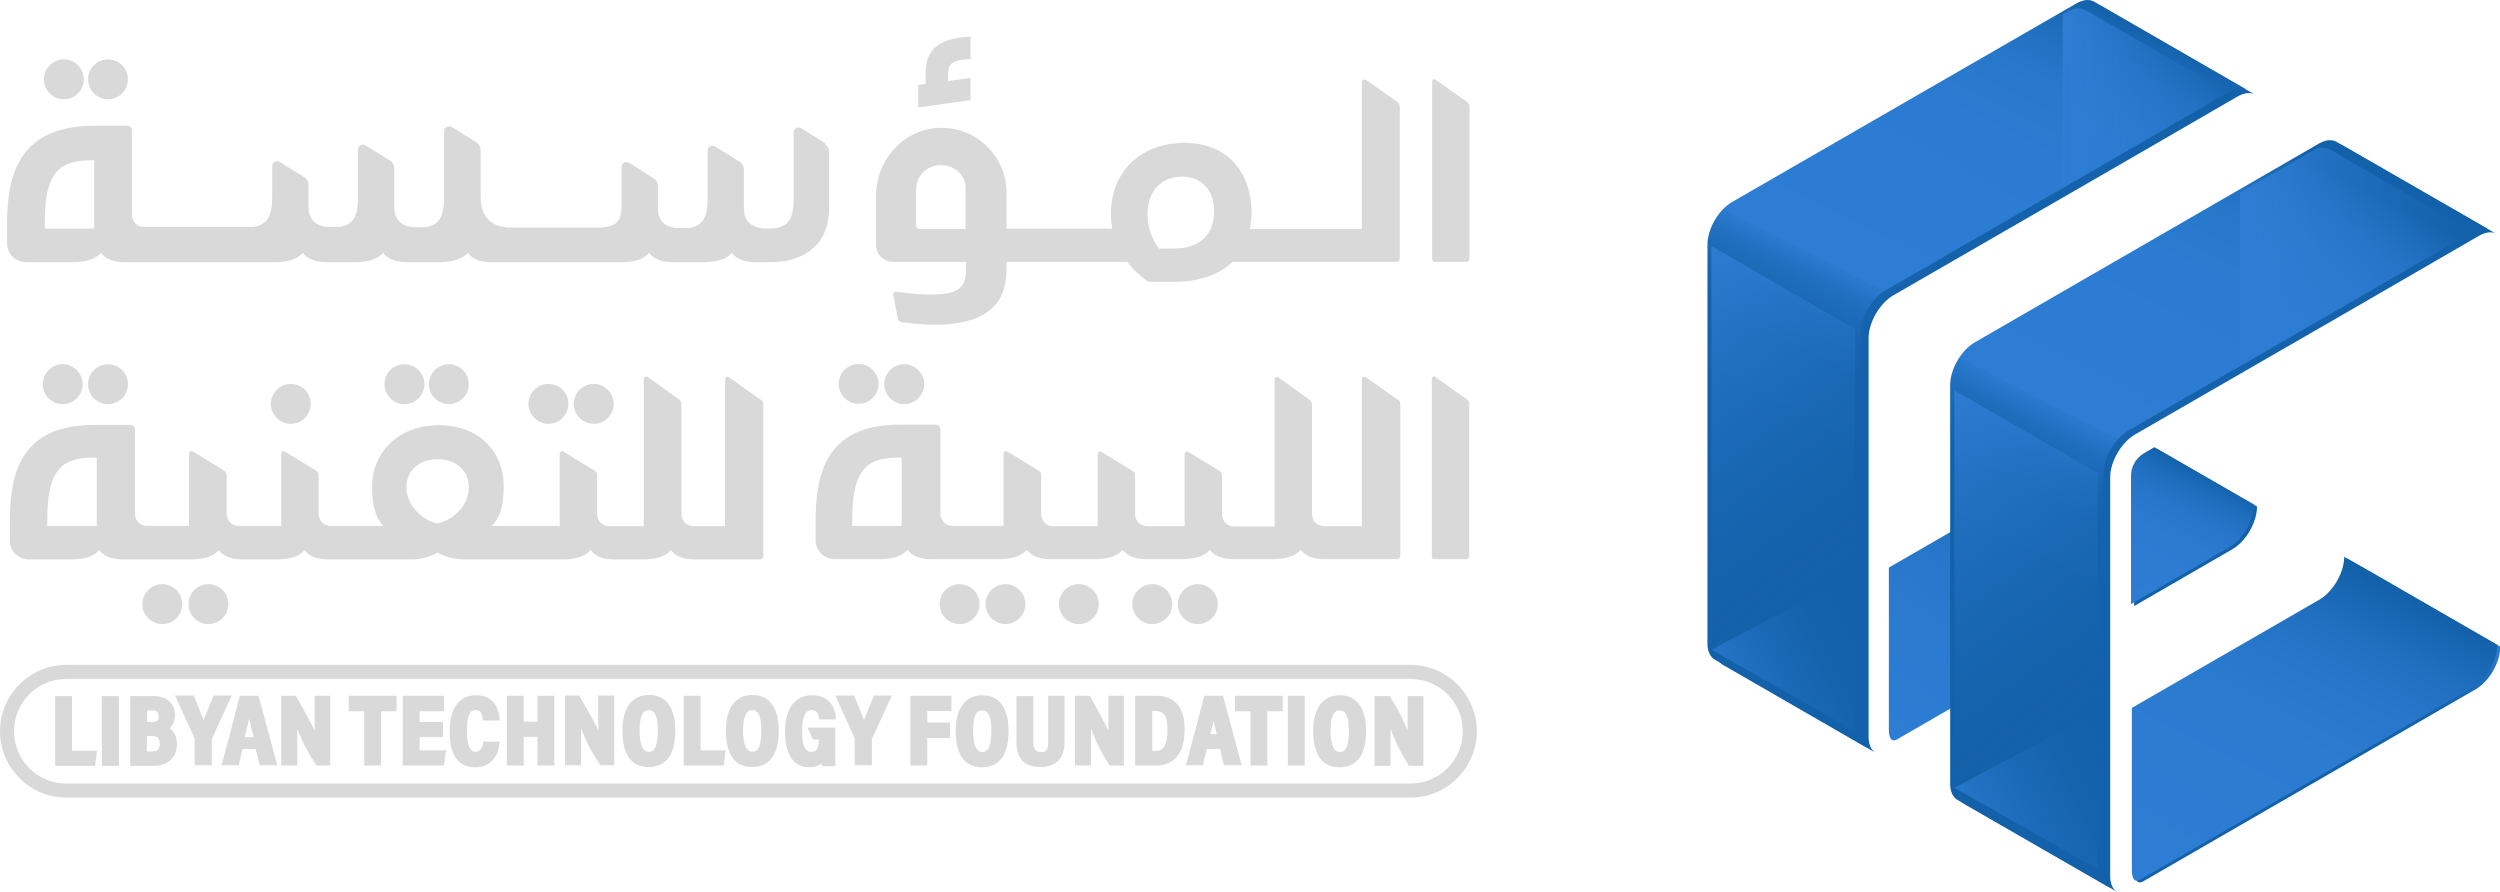 <?xml version="1.0" encoding="UTF-8"?>
<svg id="Layer_2" data-name="Layer 2" xmlns="http://www.w3.org/2000/svg" xmlns:xlink="http://www.w3.org/1999/xlink" viewBox="0 0 88.89 31.71">
  <defs>
    <style>
      .cls-1 {
        fill: url(#linear-gradient-12);
      }

      .cls-1, .cls-2, .cls-3, .cls-4, .cls-5, .cls-6, .cls-7, .cls-8, .cls-9, .cls-10, .cls-11, .cls-12, .cls-13, .cls-14, .cls-15, .cls-16, .cls-17, .cls-18 {
        stroke-width: 0px;
      }

      .cls-2 {
        fill: url(#linear-gradient);
      }

      .cls-3 {
        fill: url(#linear-gradient-6);
      }

      .cls-4 {
        fill: url(#linear-gradient-15);
      }

      .cls-5 {
        fill: url(#linear-gradient-11);
      }

      .cls-6 {
        fill: url(#linear-gradient-5);
      }

      .cls-7 {
        fill: none;
      }

      .cls-8 {
        fill: url(#linear-gradient-13);
      }

      .cls-9 {
        fill: url(#linear-gradient-16);
      }

      .cls-10 {
        fill: url(#linear-gradient-14);
      }

      .cls-11 {
        fill: url(#linear-gradient-2);
      }

      .cls-12 {
        fill: url(#linear-gradient-7);
      }

      .cls-13 {
        fill: url(#linear-gradient-3);
      }

      .cls-14 {
        fill: url(#linear-gradient-9);
      }

      .cls-15 {
        fill: #d9d9d9;
      }

      .cls-16 {
        fill: url(#linear-gradient-8);
      }

      .cls-17 {
        fill: url(#linear-gradient-10);
      }

      .cls-18 {
        fill: url(#linear-gradient-4);
      }
    </style>
    <linearGradient id="linear-gradient" x1="13.47" y1="16.52" x2="6.23" y2="26.07" gradientUnits="userSpaceOnUse">
      <stop offset="0" stop-color="#1361aa"/>
      <stop offset=".13" stop-color="#1a69b6"/>
      <stop offset=".38" stop-color="#2474c6"/>
      <stop offset=".66" stop-color="#2b7ad0"/>
      <stop offset="1" stop-color="#2d7dd4"/>
    </linearGradient>
    <linearGradient id="linear-gradient-2" x1="14" y1="14.81" x2="13.99" y2="14.84" xlink:href="#linear-gradient"/>
    <linearGradient id="linear-gradient-3" x1="33.62" y1="7.78" x2="10.01" y2="22.22" gradientUnits="userSpaceOnUse">
      <stop offset="0" stop-color="#1361aa"/>
      <stop offset=".01" stop-color="#1664ae"/>
      <stop offset=".06" stop-color="#206fbf"/>
      <stop offset=".12" stop-color="#2777cb"/>
      <stop offset=".21" stop-color="#2b7bd2"/>
      <stop offset=".46" stop-color="#2d7dd4"/>
      <stop offset=".46" stop-color="#2a7ad0"/>
      <stop offset=".49" stop-color="#206fbf"/>
      <stop offset=".53" stop-color="#1866b2"/>
      <stop offset=".58" stop-color="#1462ab"/>
      <stop offset=".72" stop-color="#1361aa"/>
    </linearGradient>
    <linearGradient id="linear-gradient-4" x1="37.7" y1="14.43" x2="14.09" y2="28.88" xlink:href="#linear-gradient-3"/>
    <linearGradient id="linear-gradient-5" x1="17.62" y1="16.78" x2="15.19" y2="21.55" gradientUnits="userSpaceOnUse">
      <stop offset="0" stop-color="#1361aa"/>
      <stop offset=".02" stop-color="#1463ad"/>
      <stop offset=".14" stop-color="#1f6ebe"/>
      <stop offset=".3" stop-color="#2776ca"/>
      <stop offset=".5" stop-color="#2b7bd1"/>
      <stop offset="1" stop-color="#2d7dd4"/>
    </linearGradient>
    <linearGradient id="linear-gradient-6" x1="23.46" y1="20.55" x2="17.73" y2="31.79" xlink:href="#linear-gradient-5"/>
    <linearGradient id="linear-gradient-7" x1="1.46" y1="2.2" x2="26.06" y2="25.54" xlink:href="#linear-gradient-3"/>
    <linearGradient id="linear-gradient-8" x1="-7.13" y1="-2.76" x2="17.47" y2="20.59" xlink:href="#linear-gradient-3"/>
    <linearGradient id="linear-gradient-9" x1="20.9" y1="5.47" x2="9.18" y2="28.48" xlink:href="#linear-gradient-3"/>
    <linearGradient id="linear-gradient-10" x1="12.73" y1="-.45" x2=".34" y2="23.86" xlink:href="#linear-gradient-3"/>
    <linearGradient id="linear-gradient-11" x1="12.63" y1="3.49" x2="18.51" y2="3.49" gradientUnits="userSpaceOnUse">
      <stop offset="0" stop-color="#2d7dd4"/>
      <stop offset=".2" stop-color="#2d7dd4" stop-opacity=".75"/>
      <stop offset=".48" stop-color="#2d7dd4" stop-opacity=".43"/>
      <stop offset=".72" stop-color="#2d7dd4" stop-opacity=".2"/>
      <stop offset=".9" stop-color="#2d7dd4" stop-opacity=".05"/>
      <stop offset="1" stop-color="#2d7dd4" stop-opacity="0"/>
    </linearGradient>
    <linearGradient id="linear-gradient-12" x1="-2.52" y1="10.12" x2="4.77" y2="20.11" gradientUnits="userSpaceOnUse">
      <stop offset="0" stop-color="#2d7dd4"/>
      <stop offset=".09" stop-color="#2d7dd4" stop-opacity=".85"/>
      <stop offset=".27" stop-color="#2d7dd4" stop-opacity=".59"/>
      <stop offset=".44" stop-color="#2d7dd4" stop-opacity=".38"/>
      <stop offset=".6" stop-color="#2d7dd4" stop-opacity=".21"/>
      <stop offset=".75" stop-color="#2d7dd4" stop-opacity=".1"/>
      <stop offset=".89" stop-color="#2d7dd4" stop-opacity=".02"/>
      <stop offset="1" stop-color="#2d7dd4" stop-opacity="0"/>
    </linearGradient>
    <linearGradient id="linear-gradient-13" x1=".26" y1="25.74" x2="5.36" y2="23.14" xlink:href="#linear-gradient-12"/>
    <linearGradient id="linear-gradient-14" x1="6.12" y1="15.25" x2="13.4" y2="25.24" xlink:href="#linear-gradient-12"/>
    <linearGradient id="linear-gradient-15" x1="8.97" y1="30.58" x2="14.57" y2="27.77" xlink:href="#linear-gradient-12"/>
    <linearGradient id="linear-gradient-16" x1="18.94" y1="9.13" x2="27.2" y2="9.13" xlink:href="#linear-gradient-11"/>
    <symbol id="New_Symbol_5" data-name="New Symbol 5" viewBox="0 0 28.19 31.71">
      <g>
        <path class="cls-2" d="m13.12,16.33s.04-.02.06-.04c-.05.21-.07.42-.07.63v5.69l-6.37,3.68s-.06.03-.08.03c-.15.04-.21-.14-.21-.39v-5.75l6.67-3.85Z"/>
        <path class="cls-11" d="m13.99,14.81h.02s-.02.03-.02.03c0-.01,0-.02,0-.03Z"/>
        <path class="cls-13" d="m19.54,18.01c0,.56-.39,1.24-.88,1.52l-3.49,2.02v-4.56c0-.34.18-.64.47-.81l.36-.21,3.54,2.04Z"/>
        <path class="cls-18" d="m28.19,22.99c0,.56-.39,1.24-.88,1.52l-11.82,6.83s-.06.03-.08.03c-.15.04-.21-.14-.21-.39v-5.75l6.67-3.85c.48-.28.88-.96.88-1.52l.93.53,4.51,2.6Z"/>
        <path class="cls-6" d="m19.43,17.94c0,.56-.39,1.24-.88,1.52l-3.49,2.02v-4.56c0-.34.18-.64.47-.81l.36-.21,3.54,2.04Z"/>
        <path class="cls-3" d="m28.08,22.93c0,.56-.39,1.24-.88,1.52l-11.82,6.83s-.06.03-.08.03c-.15.04-.21-.14-.21-.39v-5.75l6.67-3.85c.48-.28.88-.96.88-1.52l.93.53,4.51,2.6Z"/>
        <polyline class="cls-7" points="22.37 5.07 22.39 5.08 22.45 5.12"/>
        <line class="cls-7" x1="27.84" y1="8.23" x2="27.77" y2="8.18"/>
        <path class="cls-12" d="m28.03,8.3c-.16-.07-.36-.05-.59.08l-4.56,2.64-7.68,4.43c-.48.28-.88.96-.88,1.52v14.18c0,.27.09.47.24.56l-5.4-3.11s-.03-.02-.05-.03c-.15-.1-.24-.29-.24-.56v-14.18c0-.56.39-1.24.88-1.52l12.24-7.07c.25-.14.47-.15.63-.05l5.4,3.11Z"/>
        <path class="cls-16" d="m19.44,3.35c-.16-.07-.36-.05-.59.08l-4.56,2.64-7.68,4.43c-.48.28-.88.96-.88,1.52v14.18c0,.27.09.47.24.56l-5.4-3.11s-.03-.02-.05-.03c-.15-.1-.24-.29-.24-.56v-14.18c0-.56.39-1.24.88-1.52L13.41.29c.25-.14.47-.15.63-.05l5.4,3.11Z"/>
        <path class="cls-14" d="m27.79,8.16c-.16-.07-.36-.05-.59.08l-4.56,2.64-7.68,4.43c-.48.28-.88.96-.88,1.52v14.18c0,.27.09.47.24.56l-5.4-3.11s-.03-.02-.05-.03c-.15-.1-.24-.29-.24-.56v-14.18c0-.56.39-1.24.88-1.52l12.24-7.07c.25-.14.47-.15.63-.05l5.4,3.11Z"/>
        <path class="cls-17" d="m19.14,3.18c-.15-.07-.36-.05-.58.08l-4.56,2.64-7.68,4.43c-.48.28-.88.96-.88,1.52v14.18c0,.27.09.47.24.56L.29,23.47s-.03-.02-.05-.03c-.15-.1-.24-.29-.24-.56v-14.18c0-.56.39-1.24.88-1.52L13.12.12c.23-.13.43-.15.59-.08.01,0,.03.01.04.02l5.39,3.11Z"/>
        <path class="cls-5" d="m18.51,3.28l-.25.14-5.63,3.25V.51l.23-.13c.19-.11.43-.11.62,0l5.03,2.9Z"/>
        <polygon class="cls-1" points="5.25 11.7 5.25 25.75 .14 22.85 .14 8.75 5.25 11.7"/>
        <polygon class="cls-8" points="5.25 20.4 5.25 26 .14 23.1 5.25 20.4"/>
        <polygon class="cls-10" points="13.88 16.82 13.88 30.88 8.78 27.98 8.78 13.88 13.88 16.82"/>
        <polygon class="cls-4" points="13.88 25.31 13.88 30.91 8.78 28.01 13.88 25.31"/>
        <path class="cls-9" d="m27.2,8.24l-8.26,4.77v-6.16l2.62-1.52c.18-.11.41-.11.6,0l5.04,2.91Z"/>
      </g>
    </symbol>
  </defs>
  <g id="Layer_1-2" data-name="Layer 1">
    <g id="H_Logo_no_hex_white_text" data-name="H Logo no hex white text">
      <g>
        <path class="cls-15" d="m32.06,18.7h-1.76v-.15c0-1.66.36-2.28,1.63-2.28h.13v2.43Zm17.63-4.49l-1.14-.81s-.03-.01-.04-.01c-.04,0-.09.03-.09.1v5.22h-1.34c-.24,0-.43-.19-.43-.43v-3.91c0-.06-.03-.11-.08-.15l-1.13-.81s-.03-.01-.04-.01c-.04,0-.08.03-.08.1v5.22h-1.44c-.24,0-.43-.19-.43-.43v-1.38c0-.07-.03-.13-.08-.16l-1.13-.69s-.02-.01-.04-.01c-.04,0-.08.04-.08.1v2.56h-1.33c-.24,0-.43-.19-.43-.43v-1.37c0-.07-.03-.13-.08-.16l-1.13-.69s-.03-.01-.04-.01c-.04,0-.08.04-.08.1v2.56h-1.58c-.24,0-.43-.19-.43-.43v-1.38c0-.07-.03-.13-.08-.16l-1.13-.69s-.02-.01-.04-.01c-.04,0-.09.04-.09.1v2.56h-1.81c-.24,0-.43-.19-.43-.43v-2.99c0-.1-.07-.18-.15-.18h-1.32c-2.61,0-2.97,1.76-2.97,3.45v.66c0,.37.3.67.67.67h1.71c.42-.02.71-.12.89-.33.14.19.38.31.75.33h2.59c.42-.02.71-.12.9-.33.14.19.38.31.75.33h1.77c.42-.02.71-.12.89-.33.14.19.38.31.75.33h1.45c.42-.02.71-.12.9-.33.14.19.38.31.74.33h1.59c.42-.02.71-.12.9-.33.14.19.38.31.74.33h2.71s.09-.05.09-.1v-5.42c0-.06-.03-.12-.07-.15Z"/>
        <path class="cls-15" d="m51.04,13.4s-.03-.02-.04-.02c-.04,0-.09.04-.09.1v6.3c0,.05.04.1.08.1h1.17s.08-.04.08-.1v-5.42c0-.06-.03-.12-.07-.15l-1.14-.81Z"/>
        <path class="cls-15" d="m34.51,2.77l-.8.11v-.25c0-.41.2-.5.8-.53v-.8c-1.49.07-1.6.79-1.6,1.34v.34l-.26.04v.8l1.86-.26v-.8Z"/>
        <path class="cls-15" d="m48.55,2.84s-.03-.01-.05-.01c-.04,0-.08.04-.08.1v5.21h-3.98c.03-.18.06-.37.06-.57,0-1.38-.8-2.49-2.38-2.49s-2.62,1.04-2.62,2.52c0,.19.02.37.05.53h-3.76v-1.27c0-1.33-1.12-2.4-2.47-2.31-1.23.08-2.17,1.16-2.17,2.39v1.77c0,.33.27.6.6.6h2.6v.15c0,.78-.17,1.08-1.68,1-.1,0-.52-.05-.8-.09-.03,0-.06,0-.08.03-.02.02-.03.05-.03.08l.16.84c.01.07.07.13.15.14h0c.26.04.82.08.91.08,2.79.11,2.81-1.43,2.81-2.08v-.15h4.29c.2.27.45.5.74.71h.93c.92,0,1.62-.27,2.08-.71h5.86s.08-.04.08-.1V3.79c0-.06-.03-.12-.07-.15l-1.14-.81Zm-15.97,3.86c0-.43.36-.81.83-.83.51-.02.92.34.92.79v1.48h-1.63c-.07,0-.13-.06-.13-.13v-1.31Zm9.24,2.14h-.61c-.26-.33-.41-.79-.41-1.21,0-.82.48-1.35,1.23-1.35s1.14.55,1.14,1.22c0,.82-.5,1.33-1.36,1.33Z"/>
        <path class="cls-15" d="m52.18,3.64l-1.14-.81s-.03-.02-.04-.02c-.04,0-.08.04-.08.1v6.3c0,.05.04.1.08.1h1.17s.08-.04.08-.1V3.79c0-.06-.03-.12-.07-.15Z"/>
        <path class="cls-15" d="m34.12,20.77c-.39,0-.71.32-.71.71s.32.71.71.71.71-.32.71-.71-.32-.71-.71-.71Z"/>
        <path class="cls-15" d="m35.75,20.77c-.39,0-.71.32-.71.71s.32.71.71.71.71-.32.71-.71-.32-.71-.71-.71Z"/>
        <path class="cls-15" d="m5.77,20.77c-.39,0-.71.32-.71.71s.32.71.71.71.71-.32.71-.71-.32-.71-.71-.71Z"/>
        <path class="cls-15" d="m7.41,20.77c-.39,0-.71.32-.71.71s.32.71.71.71.71-.32.71-.71-.32-.71-.71-.71Z"/>
        <circle class="cls-15" cx="3.84" cy="13.66" r=".71"/>
        <circle class="cls-15" cx="14.38" cy="13.66" r=".71"/>
        <path class="cls-15" d="m16.67,13.66c0-.39-.32-.71-.71-.71s-.71.32-.71.71.32.71.71.71.71-.32.71-.71Z"/>
        <path class="cls-15" d="m30.53,14.36c.39,0,.71-.32.71-.71s-.32-.71-.71-.71-.71.32-.71.71.32.71.71.71Z"/>
        <path class="cls-15" d="m32.86,13.66c0-.39-.32-.71-.71-.71s-.71.32-.71.71.32.71.71.71.71-.32.71-.71Z"/>
        <path class="cls-15" d="m19.5,15.07c.39,0,.71-.32.71-.71s-.32-.71-.71-.71-.71.32-.71.71.32.71.71.71Z"/>
        <path class="cls-15" d="m21.82,14.36c0-.39-.32-.71-.71-.71s-.71.32-.71.71.32.71.71.71.71-.32.71-.71Z"/>
        <path class="cls-15" d="m11.05,14.36c0-.39-.32-.71-.71-.71s-.71.32-.71.71.32.71.71.71.71-.32.71-.71Z"/>
        <path class="cls-15" d="m40.97,20.77c-.39,0-.71.32-.71.71s.32.71.71.71.71-.32.71-.71-.32-.71-.71-.71Z"/>
        <path class="cls-15" d="m42.59,20.77c-.39,0-.71.32-.71.71s.32.71.71.71.71-.32.71-.71-.32-.71-.71-.71Z"/>
        <path class="cls-15" d="m38.36,20.77c-.39,0-.71.32-.71.71s.32.71.71.71.71-.32.71-.71-.32-.71-.71-.71Z"/>
        <path class="cls-15" d="m3.84,3.53c.39,0,.71-.32.71-.71s-.32-.71-.71-.71-.71.32-.71.71.32.71.71.71Z"/>
        <path class="cls-15" d="m2.94,13.66c0-.39-.32-.71-.71-.71s-.71.32-.71.71.32.71.71.71.71-.32.71-.71Z"/>
        <path class="cls-15" d="m2.27,3.53c.39,0,.71-.32.71-.71s-.32-.71-.71-.71-.71.32-.71.71.32.71.71.71Z"/>
        <path class="cls-15" d="m3.44,18.7h-1.76v-.15c0-1.66.36-2.28,1.63-2.28h.13v2.42Zm12.13-2.37c.67,0,1.1.42,1.1,1,0,.71-.66,1.21-1.13,1.28-.49-.11-1.09-.61-1.09-1.28,0-.6.46-1,1.11-1Zm11.47-2.12l-1.14-.81s-.03-.01-.04-.01c-.04,0-.08.03-.08.1v5.22h-1.12c-.24,0-.43-.19-.43-.43v-3.92c0-.06-.03-.11-.07-.15l-1.14-.81s-.03-.01-.04-.01c-.04,0-.09.03-.09.1v5.22h-1.23c-.24,0-.43-.19-.43-.43v-1.38c0-.07-.03-.13-.08-.16l-1.13-.69s-.02-.01-.04-.01c-.04,0-.08.04-.08.1v2.56h-.8s-.01,0-.02,0h-1.59c.37-.41.42-.89.42-1.44,0-1.14-.82-2.14-2.31-2.14s-2.37,1.02-2.37,2.17c0,.59.08,1.07.4,1.41h-1.64s-.23,0-.23,0c-.24,0-.43-.19-.43-.43v-1.37c0-.07-.03-.12-.08-.16l-1.13-.69s-.03-.01-.04-.01c-.04,0-.08.04-.08.1v2.56h-1.51c-.24,0-.43-.19-.43-.43v-1.37c0-.07-.03-.12-.08-.16l-1.13-.69s-.03-.01-.04-.01c-.04,0-.09.04-.09.1v2.56h-1.49c-.24,0-.43-.19-.43-.43v-2.99c0-.1-.07-.17-.15-.17h-1.32c-2.61,0-2.98,1.75-2.98,3.45v.66c0,.37.3.67.67.67h1.62c.42-.02.71-.12.89-.33.14.19.38.31.75.33h2.61c.42-.02.71-.12.89-.33.14.19.38.31.75.33h1.41c.42-.02.71-.12.89-.33.14.19.38.31.75.33h3.08c.33,0,.66-.11.9-.24.23.13.56.24.94.24h3.6c.42-.02.71-.12.9-.33.14.19.38.31.75.33h1.21c.42-.02.71-.12.9-.33.14.19.38.31.75.33h2.44s.09-.05.09-.1v-5.42c0-.06-.03-.12-.07-.15Z"/>
        <path class="cls-15" d="m3.35,8.13h-1.76v-.15c0-1.66.36-2.28,1.63-2.28h.13v2.42Zm26-3.03l-.86-.54c-.12-.07-.27,0-.27.15v2.31c0,.69-.15,1.04-.71,1.1h0s-.4,0-.4,0c-.44-.06-.66-.29-.66-.72v-1.37c0-.11-.06-.22-.15-.28l-.87-.54c-.12-.07-.27,0-.27.15v1.68c0,.7-.18,1.01-.69,1.07h-.43c-.4-.05-.65-.26-.65-.72v-.78c0-.11-.06-.21-.15-.27l-.87-.55c-.12-.07-.27.01-.27.15v1.28c0,.7-.19.81-.7.87h-3.36c-.6-.06-.95-.4-.95-1.09v-1.66c0-.11-.06-.21-.15-.28l-.87-.54c-.12-.07-.28,0-.28.15v2.31c0,.69-.14,1.04-.7,1.1h-.41c-.44-.06-.66-.29-.66-.72v-1.37c0-.11-.06-.22-.15-.28l-.87-.54c-.12-.07-.27,0-.27.15v1.68c0,.7-.18,1.01-.68,1.07h-.43c-.4-.05-.65-.26-.65-.72v-.78c0-.11-.06-.21-.15-.27l-.87-.54c-.12-.08-.27.01-.27.15v1.09c0,.7-.19,1.01-.7,1.07h-3.86c-.24,0-.43-.19-.43-.43v-2.99c0-.1-.07-.18-.15-.18h-1.32C.62,4.54.25,6.29.25,7.99v.66c0,.37.3.67.67.67h1.78c.42-.02.71-.12.89-.33.14.19.38.31.75.33h5.54c.42-.02.71-.12.89-.33.14.19.38.31.75.33h1.21c.42-.02.71-.12.89-.33.14.19.38.31.75.33h1.36c.42-.02.71-.12.9-.33.14.19.38.31.74.33h4.82c.42-.02.71-.12.89-.33.14.19.38.31.75.33h1.3c.42-.02.71-.12.89-.33.14.19.38.31.75.33h.71c1.21-.02,2-.72,2-1.89v-2.03c0-.11-.06-.21-.15-.28Z"/>
        <path class="cls-15" d="m2.56,26.7v-1.95h-.6v2.48h1.42l.07-.54h-.9Zm1.06-1.95v2.48h.61v-2.48h-.61Zm2.42,1.14c.09-.08.18-.23.18-.46,0-.41-.28-.68-.74-.68h-.85v2.48h.84c.5,0,.82-.3.82-.77,0-.3-.12-.46-.25-.57Zm-.82-.63h.19c.21,0,.23.1.23.21,0,.11-.01.2-.25.2h-.16v-.4Zm.21,1.46h-.21v-.55h.16c.22,0,.3.07.3.28,0,.18-.07.27-.26.27Zm2.16-1.98s-.3.74-.35.86c-.07-.17-.16-.4-.25-.62l-.1-.25h-.67l.7,1.52v.96h.61v-.93l.71-1.55h-.65Zm1.61,0h-.67l-.02.07s-.12.47-.31,1.19c-.13.49-.28,1.05-.29,1.09l-.04.12h.62l.13-.58h.47l.14.58h.63l-.67-2.48Zm-.5,1.47c.06-.23.11-.46.16-.66.03.16.16.66.16.66h-.31Zm2.49-1.47v1.25c-.1-.25-.67-1.25-.67-1.25h-.52v2.48h.57v-1.32c.1.26.24.65.65,1.26l.03.06h.49v-2.48h-.56Zm1.21,0v.55h.55v1.93h.6v-1.93h.55v-.55h-1.69Zm2.52,1.95v-.48h.83v-.54h-.83v-.38h.87v-.55h-1.47v2.48h1.46l.08-.54h-.95Zm4.19-1.95v.92h-.49v-.92h-.6v2.48h.6v-1.02h.49v1.02h.6v-2.48h-.6Zm2.16,0v.79c0,.15.01.31.01.45-.1-.25-.69-1.25-.69-1.25h-.5v2.48h.57v-1.32c.1.26.24.65.65,1.26l.05.06h.48v-2.48h-.57Zm3.64,1.95v-1.95h-.6v2.48h1.42l.07-.54h-.9Zm6.16-1.95s-.3.74-.35.86c-.07-.18-.16-.41-.25-.62l-.1-.25h-.67l.69,1.52v.96h.61v-.93l.71-1.55h-.64Zm2.76.55v-.55h-1.46v2.48h.6v-.98h.81v-.55h-.81v-.41h.86Zm5.58-.55v1.25c-.1-.25-.66-1.25-.66-1.25h-.53v2.48h.57v-1.32c.1.26.24.65.63,1.26l.03.06h.51v-2.48h-.56Zm1.71,0h-.76v2.48h.73c.47,0,1.03-.23,1.03-1.29,0-.99-.55-1.19-1-1.19Zm-.04,1.96h-.11v-1.42h.12c.22,0,.42.08.42.66,0,.68-.22.76-.43.76Zm2.41-1.96h-.67l-.02.07s-.12.47-.31,1.19c-.13.49-.28,1.05-.29,1.09l-.04.12h.61l.14-.58h.47l.14.58h.63l-.67-2.48Zm-.45,1.36c.04-.16.08-.33.11-.47.02.11.11.47.11.47h-.23Zm.87-1.36v.55h.55v1.93h.6v-1.93h.55v-.55h-1.69Zm1.88,0v2.48h.6v-2.48h-.6Zm4.26,0v1.25c-.1-.25-.24-.62-.6-1.18l-.03-.06h-.55v2.48h.57v-1.32c.1.26.24.65.62,1.26l.03.06h.52v-2.48h-.56Zm-32.87,1.61v.08c-.05.18-.1.3-.27.3-.07,0-.31,0-.31-.74,0-.67.17-.74.31-.74.19,0,.22.12.25.29v.07s.09.01.09.01h.51v-.1c-.02-.19-.11-.8-.84-.8-.59,0-.93.46-.93,1.27,0,.32,0,1.29.91,1.29.47,0,.79-.3.85-.8l.02-.11h-.6Zm5.9-1.64c-.61,0-.95.46-.95,1.26,0,1.07.49,1.3.92,1.3.64,0,.96-.43.96-1.3,0-.8-.33-1.26-.93-1.26Zm-.01,2.02c-.29,0-.33-.47-.33-.76,0-.48.11-.72.32-.72.09,0,.33,0,.33.72,0,.68-.18.76-.32.76Zm3.69-2.02c-.61,0-.95.46-.95,1.26,0,1.07.5,1.3.92,1.3.64,0,.96-.43.96-1.3,0-.8-.33-1.26-.93-1.26Zm-.01,2.02c-.29,0-.33-.47-.33-.76,0-.48.11-.72.32-.72.09,0,.33,0,.33.72,0,.68-.17.76-.32.76Zm2.17-.43h.19c0,.4-.13.43-.27.43s-.32-.07-.32-.73c0-.5.11-.75.34-.75.16,0,.23.1.25.25l.02.08h.59v-.11c-.04-.23-.16-.75-.84-.75-.61,0-.97.47-.97,1.29,0,1.1.54,1.27.84,1.27.2,0,.34-.04.45-.13,0,.01.02.09.02.09h.48v-1.37h-.99l.2.44Zm6.01-1.58c-.6,0-.95.46-.95,1.26,0,1.07.5,1.3.93,1.3.63,0,.95-.43.95-1.3,0-.8-.33-1.26-.93-1.26Zm-.01,2.02c-.28,0-.32-.47-.32-.76,0-.48.1-.72.32-.72.09,0,.33,0,.33.72,0,.68-.18.76-.33.76Zm12.72-2.02c-.6,0-.95.46-.95,1.26,0,1.07.5,1.3.93,1.3.63,0,.95-.43.95-1.3,0-.8-.33-1.26-.93-1.26Zm-.01,2.02c-.28,0-.32-.47-.32-.76,0-.48.1-.72.32-.72.09,0,.33,0,.33.72,0,.68-.17.76-.33.76Zm-10.36-1.99v1.64c0,.3-.1.35-.26.35-.13,0-.27-.04-.27-.36v-1.63h-.6v1.65c0,.58.29.87.85.87s.86-.31.86-.89v-1.64h-.6Z"/>
        <path class="cls-15" d="m50.15,28.36H2.36c-1.3,0-2.36-1.06-2.36-2.36s1.06-2.36,2.36-2.36h47.79c1.3,0,2.36,1.06,2.36,2.36s-1.06,2.36-2.36,2.36ZM2.36,24.14c-1.03,0-1.86.83-1.86,1.86s.83,1.86,1.86,1.86h47.79c1.03,0,1.86-.83,1.86-1.86s-.83-1.86-1.86-1.86H2.36Z"/>
      </g>
      <use width="28.19" height="31.71" transform="translate(60.71)" xlink:href="#New_Symbol_5"/>
    </g>
  </g>
</svg>